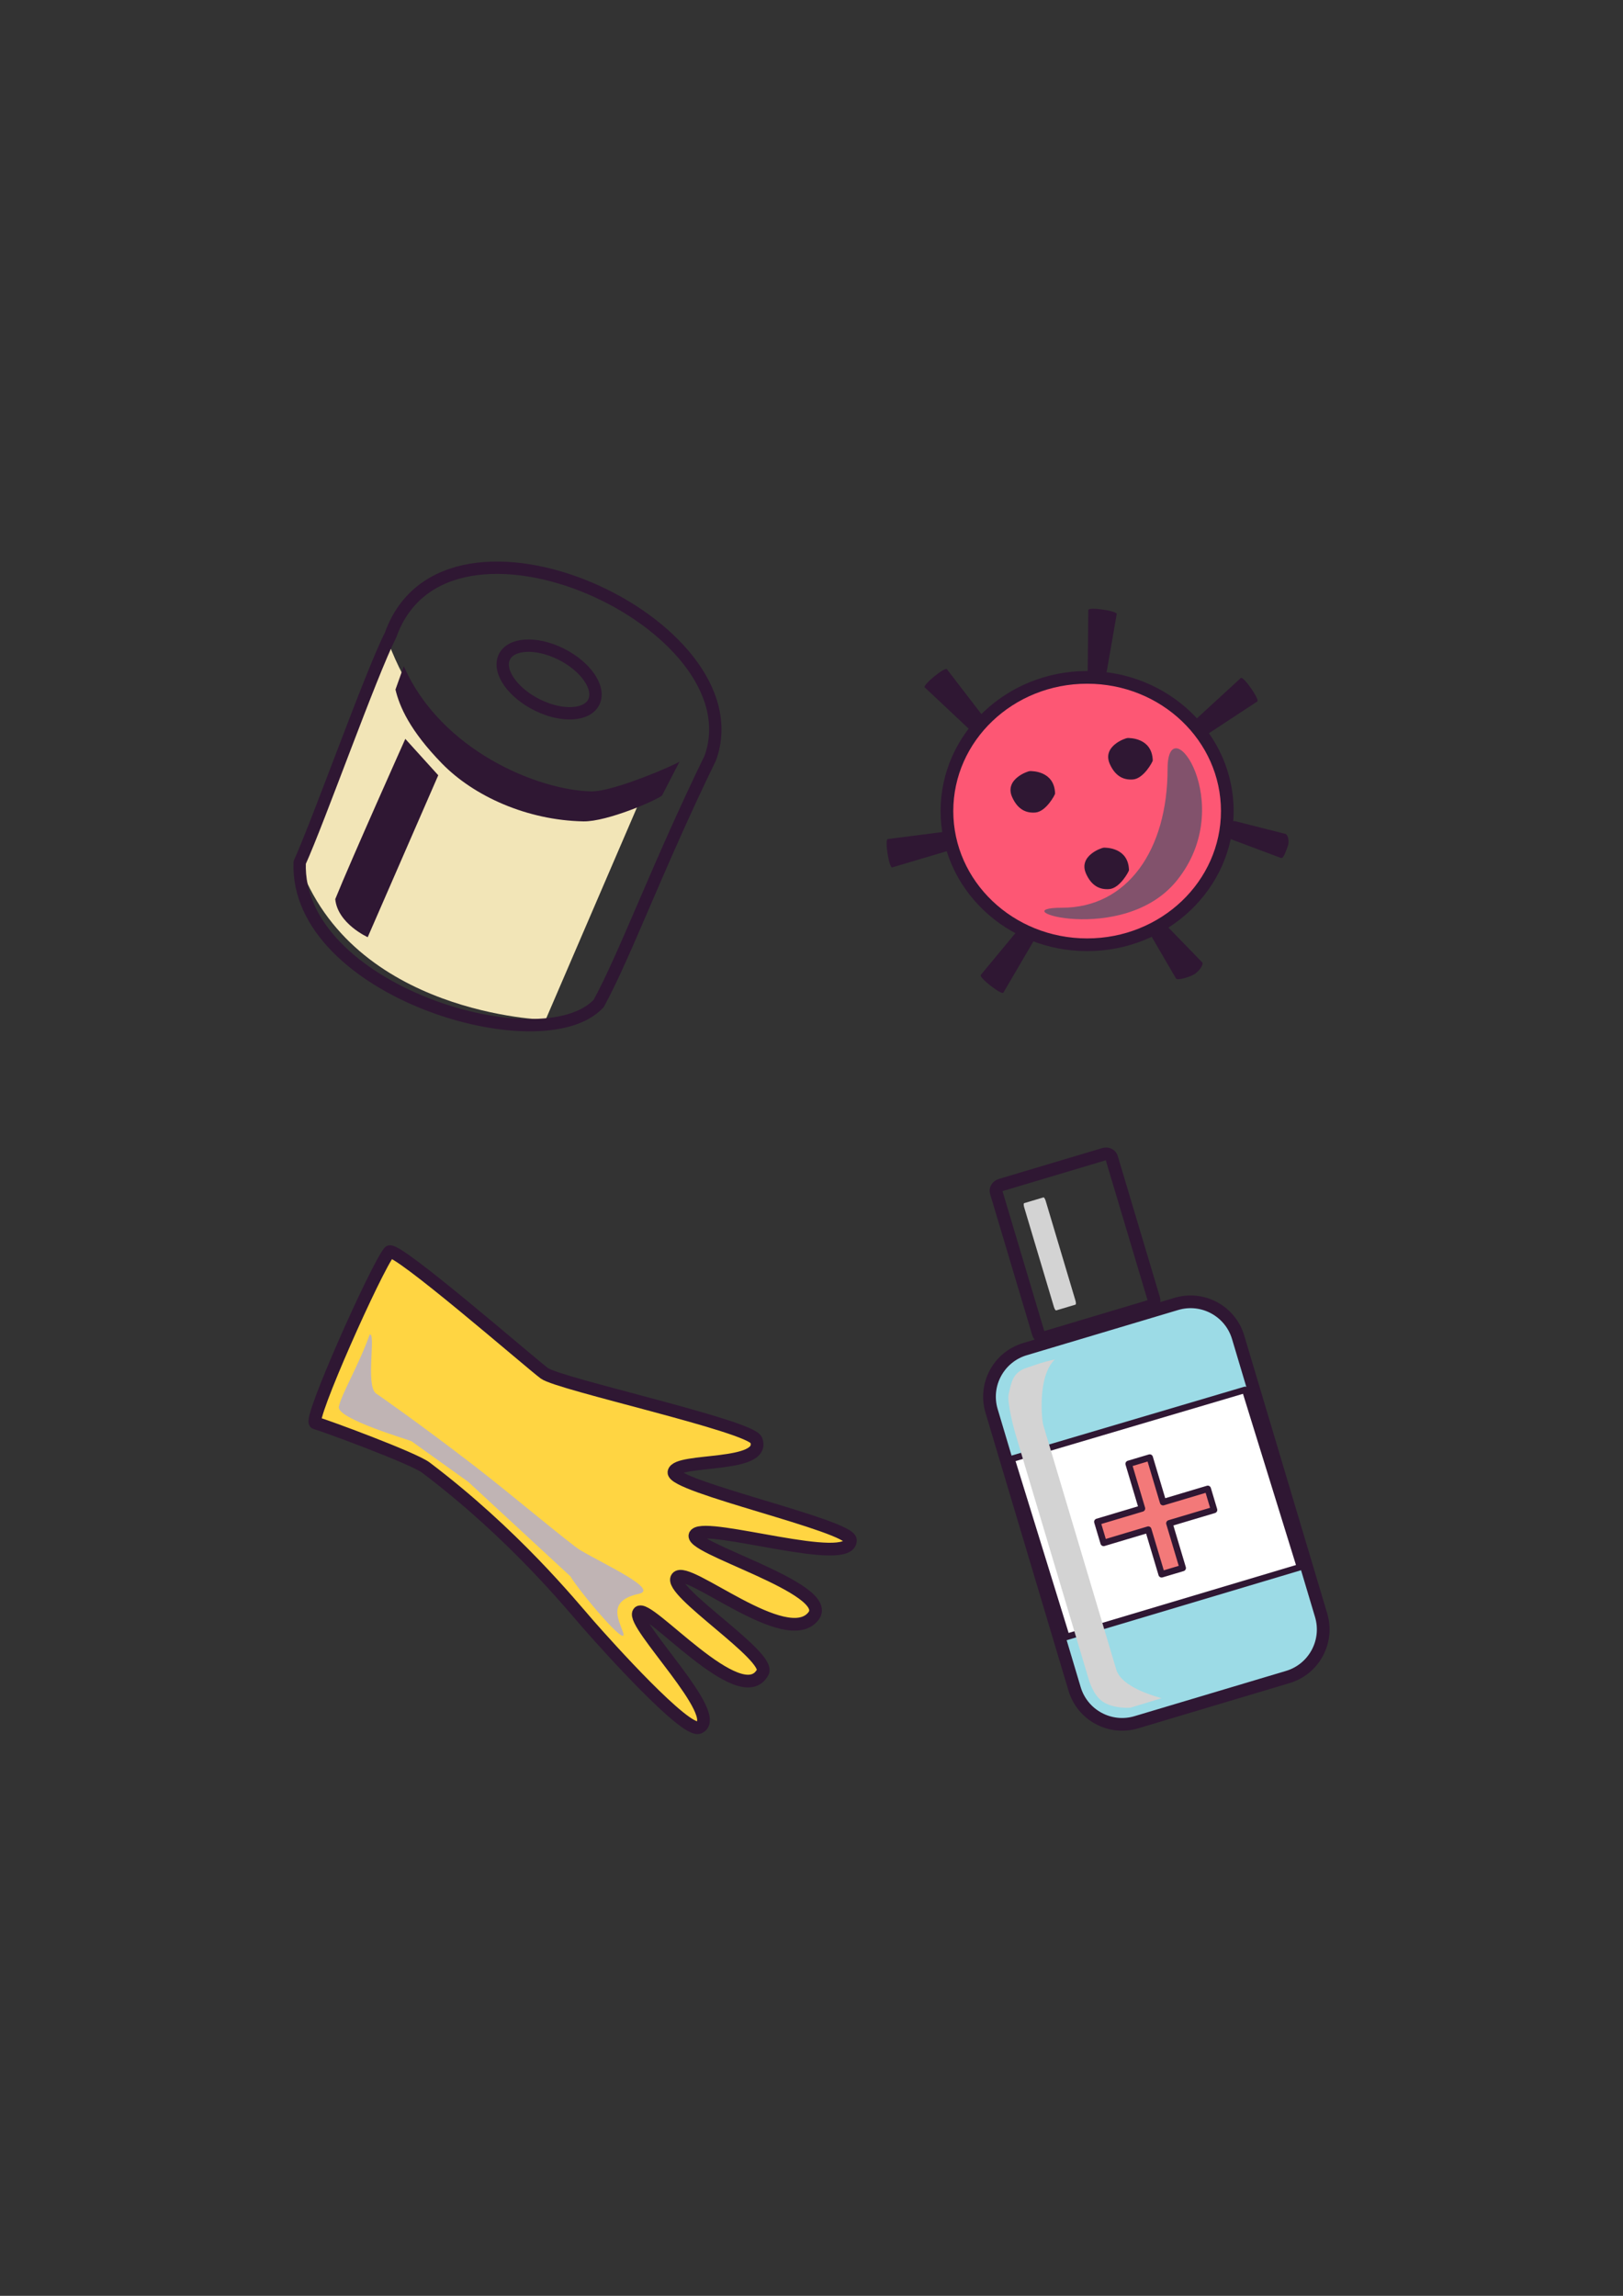 <?xml version="1.0" encoding="UTF-8" standalone="no"?>
<!-- Created with Inkscape (http://www.inkscape.org/) -->

<svg
   xmlns:dc="http://purl.org/dc/elements/1.1/"
   xmlns:cc="http://creativecommons.org/ns#"
   xmlns:rdf="http://www.w3.org/1999/02/22-rdf-syntax-ns#"
   xmlns:svg="http://www.w3.org/2000/svg"
   xmlns="http://www.w3.org/2000/svg"
   xmlns:sodipodi="http://sodipodi.sourceforge.net/DTD/sodipodi-0.dtd"
   xmlns:inkscape="http://www.inkscape.org/namespaces/inkscape"
   width="210mm"
   height="297mm"
   viewBox="0 0 210 297"
   version="1.1"
   id="svg1663"
   inkscape:version="0.92.4 (5da689c313, 2019-01-14)"
   sodipodi:docname="covid bundle 2.svg">
  <rect x="0" y="0" width="210" height="297" fill="#333333" stroke="none"/>
  <defs
     id="defs1657" />
  <sodipodi:namedview
     id="base"
     pagecolor="#ffffff"
     bordercolor="#666666"
     borderopacity="1.0"
     inkscape:pageopacity="0.0"
     inkscape:pageshadow="2"
     inkscape:zoom="0.56601563"
     inkscape:cx="281.64975"
     inkscape:cy="567.56552"
     inkscape:document-units="mm"
     inkscape:current-layer="layer1"
     showgrid="false"
     inkscape:window-width="1920"
     inkscape:window-height="1001"
     inkscape:window-x="-9"
     inkscape:window-y="-9"
     inkscape:window-maximized="1" />
  <g
     inkscape:label="Layer 1"
     inkscape:groupmode="layer"
     id="layer1">
    <g
       id="g2681"
       transform="translate(3.917,-2.997)">
      <g
         transform="translate(-5.609,-25.71)"
         id="g2621">
        <path
           inkscape:connector-curvature="0"
           id="path586"
           style="fill:#ffd542;fill-opacity:1;fill-rule:nonzero;stroke:none;stroke-width:0.103"
           d="m 72.125,206.363 c 1.882,1.401 26.699,6.806 27.409,8.634 1.418,3.651 -10.269,2.313 -10.637,4.145 -0.37,1.832 22.788,6.918 22.83,8.805 0.08,3.561 -18.445,-2.346 -20.033,-0.746 -1.588,1.601 18.065,6.976 15.248,10.58 -3.466,4.433 -16.374,-6.69 -17.643,-4.98 -1.268,1.71 12.193,10.153 11.082,12.232 -2.797,5.236 -15.013,-9.176 -16.044,-7.713 -1.031,1.463 11.151,13.432 7.797,14.865 -1.73,0.738 -11.845,-10.506 -14.317,-13.329 -2.275,-2.6 -9.65,-11.693 -21.022,-20.294 -1.616,-1.222 -13.098,-5.455 -14.296,-5.776 -0.963,-0.258 7.838,-19.997 9.561,-22.125 0.72,-0.891 18.182,14.302 20.065,15.702" />
        <path
           inkscape:connector-curvature="0"
           id="path590"
           style="fill:none;stroke:#2f1733;stroke-width:1.643;stroke-linecap:round;stroke-linejoin:bevel;stroke-miterlimit:4;stroke-dasharray:none;stroke-opacity:1"
           d="m 72.125,206.363 c 1.882,1.401 26.699,6.806 27.409,8.634 1.418,3.651 -10.269,2.313 -10.637,4.145 -0.37,1.832 22.788,6.918 22.83,8.805 0.08,3.561 -18.445,-2.346 -20.033,-0.746 -1.588,1.601 18.065,6.976 15.248,10.58 -3.466,4.433 -16.374,-6.69 -17.643,-4.98 -1.268,1.71 12.193,10.153 11.082,12.232 -2.797,5.236 -15.013,-9.176 -16.044,-7.713 -1.031,1.463 11.151,13.432 7.797,14.865 -1.73,0.738 -11.845,-10.506 -14.317,-13.329 -2.275,-2.6 -9.65,-11.693 -21.022,-20.294 -1.616,-1.222 -13.098,-5.455 -14.296,-5.776 -0.963,-0.258 7.838,-19.997 9.561,-22.125 0.72,-0.891 18.182,14.302 20.065,15.702 z" />
        <path
           inkscape:connector-curvature="0"
           id="path594"
           style="fill:#c0b4b4;fill-opacity:1;fill-rule:nonzero;stroke:none;stroke-width:0.103"
           d="m 49.524,201.358 c -1.438,4.029 -3.667,7.693 -3.989,9.343 -0.301,1.545 9.153,4.297 9.401,4.452 l 7.335,5.251 13.211,12.216 c 1.391,2.265 7.661,9.66 6.812,7.221 -0.596,-1.708 -1.991,-4.07 2.053,-4.945 2.637,-0.571 -4.203,-3.669 -7.54,-5.631 -1.273,-0.748 -8.976,-7.253 -13.628,-10.841 -7.551,-5.824 -12.866,-9.477 -12.866,-9.477 -1.329,-1.106 0.051,-7.909 -0.787,-7.589" />
      </g>
      <g
         transform="translate(34.354,-59.857)"
         id="g2644">
        <path
           inkscape:connector-curvature="0"
           id="path410"
           style="fill:#2f1733;fill-opacity:1;fill-rule:nonzero;stroke:none;stroke-width:0.103"
           d="m 128.34,172.376 c 0.247,-0.611 0.07,-1.509 -0.282,-1.64 l -6.465,-1.64 c -0.351,-0.131 -0.837,0.255 -1.084,0.865 -0.248,0.61 -0.161,1.211 0.19,1.342 l 6.763,2.54 c 0.351,0.131 0.629,-0.858 0.877,-1.467" />
        <g
           id="g2605">
          <path
             d="m 84.254,167.778 c 0,-9.552 8.12,-17.296 18.138,-17.296 10.017,0 18.138,7.744 18.138,17.296 0,9.552 -8.12,17.296 -18.138,17.296 -10.017,0 -18.138,-7.744 -18.138,-17.296"
             style="fill:#fd5774;fill-opacity:1;fill-rule:nonzero;stroke:none;stroke-width:0.103"
             id="path394"
             inkscape:connector-curvature="0" />
          <path
             d="m 84.254,167.778 c 0,-9.552 8.12,-17.296 18.138,-17.296 10.017,0 18.138,7.744 18.138,17.296 0,9.552 -8.12,17.296 -18.138,17.296 -10.017,0 -18.138,-7.744 -18.138,-17.296 z"
             style="fill:none;stroke:#2f1733;stroke-width:1.643;stroke-linecap:round;stroke-linejoin:round;stroke-miterlimit:4;stroke-dasharray:none;stroke-opacity:1"
             id="path398"
             inkscape:connector-curvature="0" />
          <path
             d="m 112.802,162.306 c 0,-8.252 9.171,4.544 1.214,14.439 -6.94,8.632 -23.117,3.538 -14.865,3.538 8.39,0 13.651,-7.391 13.651,-17.977"
             style="fill:#82526c;fill-opacity:1;fill-rule:nonzero;stroke:none;stroke-width:0.103"
             id="path402"
             inkscape:connector-curvature="0" />
          <path
             d="m 116.179,188.937 c 0.579,-0.313 1.311,-1.239 1.123,-1.563 l -4.655,-4.801 c -0.188,-0.326 -0.808,-0.336 -1.387,-0.023 -0.579,0.314 -0.895,0.832 -0.707,1.157 l 3.331,5.718 c 0.188,0.326 1.716,-0.175 2.295,-0.488"
             style="fill:#2f1733;fill-opacity:1;fill-rule:nonzero;stroke:none;stroke-width:0.103"
             id="path406"
             inkscape:connector-curvature="0" />
          <path
             d="m 122.281,150.559 -5.787,5.318 c -0.324,0.264 -0.206,0.879 0.268,1.377 0.473,0.497 1.122,0.686 1.448,0.422 l 6.203,-4.078 c 0.326,-0.264 -1.807,-3.304 -2.132,-3.039"
             style="fill:#2f1733;fill-opacity:1;fill-rule:nonzero;stroke:none;stroke-width:0.103"
             id="path414"
             inkscape:connector-curvature="0" />
          <path
             d="m 102.548,141.761 -0.083,7.858 c -0.031,0.417 0.5,0.752 1.186,0.748 0.687,-0.005 1.269,-0.348 1.299,-0.766 l 1.273,-7.315 c 0.03,-0.417 -3.645,-0.943 -3.676,-0.526"
             style="fill:#2f1733;fill-opacity:1;fill-rule:nonzero;stroke:none;stroke-width:0.103"
             id="path418"
             inkscape:connector-curvature="0" />
          <path
             d="m 81.376,151.776 5.729,5.38 c 0.287,0.305 0.893,0.141 1.354,-0.368 0.462,-0.509 0.602,-1.17 0.315,-1.475 l -4.523,-5.887 c -0.287,-0.305 -3.161,2.045 -2.875,2.35"
             style="fill:#2f1733;fill-opacity:1;fill-rule:nonzero;stroke:none;stroke-width:0.103"
             id="path422"
             inkscape:connector-curvature="0" />
          <path
             d="m 77.17,175.066 7.532,-2.238 c 0.408,-0.094 0.572,-0.7 0.365,-1.355 -0.207,-0.655 -0.707,-1.11 -1.115,-1.015 l -7.364,0.941 c -0.408,0.094 0.174,3.76 0.582,3.666"
             style="fill:#2f1733;fill-opacity:1;fill-rule:nonzero;stroke:none;stroke-width:0.103"
             id="path426"
             inkscape:connector-curvature="0" />
          <path
             d="m 91.555,191.267 3.974,-6.78 c 0.234,-0.347 -0.061,-0.901 -0.659,-1.238 -0.598,-0.338 -1.274,-0.328 -1.508,0.02 l -4.736,5.718 c -0.234,0.347 2.695,2.628 2.929,2.281"
             style="fill:#2f1733;fill-opacity:1;fill-rule:nonzero;stroke:none;stroke-width:0.103"
             id="path430"
             inkscape:connector-curvature="0" />
          <path
             d="m 102.257,175.886 c -1.049,-2.337 2.052,-3.374 2.287,-3.374 0.236,0 3.184,-0.059 3.265,2.914 0.004,0.132 -1.158,2.331 -2.546,2.446 -1.389,0.115 -2.373,-0.577 -3.006,-1.986"
             style="fill:#2f1733;fill-opacity:1;fill-rule:nonzero;stroke:none;stroke-width:0.103"
             id="path434"
             inkscape:connector-curvature="0" />
          <path
             d="m 92.695,165.98 c -1.049,-2.336 2.052,-3.374 2.287,-3.374 0.235,0 3.183,-0.059 3.265,2.914 0.004,0.132 -1.158,2.331 -2.547,2.446 -1.388,0.116 -2.372,-0.577 -3.005,-1.986"
             style="fill:#2f1733;fill-opacity:1;fill-rule:nonzero;stroke:none;stroke-width:0.103"
             id="path438"
             inkscape:connector-curvature="0" />
          <path
             d="m 105.332,161.702 c -1.049,-2.337 2.052,-3.374 2.287,-3.374 0.236,0 3.183,-0.059 3.265,2.914 0.004,0.132 -1.158,2.331 -2.547,2.446 -1.388,0.115 -2.372,-0.577 -3.005,-1.986"
             style="fill:#2f1733;fill-opacity:1;fill-rule:nonzero;stroke:none;stroke-width:0.103"
             id="path442"
             inkscape:connector-curvature="0" />
        </g>
      </g>
      <g
         transform="translate(-9.816,52.822)"
         id="g2616">
        <path
           inkscape:connector-curvature="0"
           id="path634"
           style="fill:#9cdbe6;fill-opacity:1;fill-rule:nonzero;stroke:none;stroke-width:0.103"
           d="m 158.11,118.856 -19.596,5.852 c -3.397,1.014 -5.329,4.591 -4.315,7.99 l 10.74,35.963 c 1.015,3.398 4.591,5.33 7.989,4.315 l 19.597,-5.852 c 3.397,-1.014 5.329,-4.591 4.315,-7.99 l -10.74,-35.963 c -1.014,-3.398 -4.591,-5.33 -7.989,-4.315" />
        <path
           inkscape:connector-curvature="0"
           id="path638"
           style="fill:none;stroke:#2f1733;stroke-width:1.643;stroke-linecap:round;stroke-linejoin:round;stroke-miterlimit:4;stroke-dasharray:none;stroke-opacity:1"
           d="m 158.11,118.856 -19.596,5.852 c -3.397,1.014 -5.329,4.591 -4.315,7.99 l 10.74,35.963 c 1.015,3.398 4.591,5.33 7.989,4.315 l 19.597,-5.852 c 3.397,-1.014 5.329,-4.591 4.315,-7.99 l -10.74,-35.963 c -1.014,-3.398 -4.591,-5.33 -7.989,-4.315 z" />
        <path
           inkscape:connector-curvature="0"
           id="path642"
           style="fill:none;stroke:#2f1733;stroke-width:1.643;stroke-linecap:round;stroke-linejoin:round;stroke-miterlimit:4;stroke-dasharray:none;stroke-opacity:1"
           d="m 148.74,99.487 -13.364,3.991 c -0.435,0.13 -0.696,0.542 -0.582,0.92 l 5.467,18.309 c 0.113,0.378 0.558,0.58 0.992,0.45 l 13.365,-3.991 c 0.434,-0.13 0.695,-0.541 0.582,-0.92 l -5.468,-18.309 c -0.113,-0.378 -0.557,-0.58 -0.992,-0.45 z" />
        <path
           inkscape:connector-curvature="0"
           id="path646"
           style="fill:#d3d3d3;fill-opacity:1;fill-rule:nonzero;stroke:none;stroke-width:0.103"
           d="m 140.906,105.078 -2.49,0.744 c -0.081,0.024 -0.082,0.26 -0.002,0.526 l 3.854,12.909 c 0.08,0.267 0.21,0.463 0.292,0.439 l 2.489,-0.743 c 0.082,-0.025 0.083,-0.26 0.002,-0.527 l -3.854,-12.909 c -0.08,-0.267 -0.21,-0.463 -0.292,-0.439" />
        <path
           inkscape:connector-curvature="0"
           id="path650"
           style="fill:#ffffff;fill-opacity:1;fill-rule:nonzero;stroke:none;stroke-width:0.103"
           d="m 167.004,129.973 -30.222,8.939 7.11,23.026 30.214,-9.023 z" />
        <path
           inkscape:connector-curvature="0"
           id="path654"
           style="fill:none;stroke:#2f1733;stroke-width:0.831;stroke-linecap:round;stroke-linejoin:round;stroke-miterlimit:4;stroke-dasharray:none;stroke-opacity:1"
           d="m 167.004,129.973 -30.222,8.939 7.11,23.026 30.214,-9.023 z" />
        <path
           inkscape:connector-curvature="0"
           id="path658"
           style="fill:#d3d3d3;fill-opacity:1;fill-rule:nonzero;stroke:none;stroke-width:0.103"
           d="m 142.384,126.037 c -1.817,0.418 -1.873,0.491 -3.896,1.176 -1.555,0.637 -1.718,1.754 -2.07,3.281 -0.261,1.127 0.738,4.739 0.849,5.113 l 9.439,31.609 c 0.093,0.308 0.619,2.24 1.868,3.087 1.4,0.95 3.534,0.806 3.59,0.79 l 4.022,-1.224 c 0.105,-0.031 -5.141,-1.182 -5.859,-3.734 -0.53,-1.774 -9.439,-31.609 -9.439,-31.609 -0.195,-0.653 -0.782,-6.277 1.496,-8.489" />
        <path
           inkscape:connector-curvature="0"
           id="path662"
           style="fill:#f37979;fill-opacity:1;fill-rule:nonzero;stroke:none;stroke-width:0.103"
           d="m 154.664,138.732 1.726,5.776 5.783,-1.727 0.815,2.73 -5.784,1.727 1.728,5.784 -2.73,0.815 -1.728,-5.784 -5.776,1.725 -0.815,-2.73 5.776,-1.725 -1.725,-5.777 z" />
        <path
           inkscape:connector-curvature="0"
           id="path666"
           style="fill:none;stroke:#2f1733;stroke-width:0.831;stroke-linecap:round;stroke-linejoin:round;stroke-miterlimit:4;stroke-dasharray:none;stroke-opacity:1"
           d="m 154.664,138.732 1.726,5.776 5.783,-1.727 0.815,2.73 -5.784,1.727 1.728,5.784 -2.73,0.815 -1.728,-5.784 -5.776,1.725 -0.815,-2.73 5.776,-1.725 -1.725,-5.777 z" />
      </g>
      <g
         transform="translate(2.805,-12.154)"
         id="g2628">
        <path
           inkscape:connector-curvature="0"
           id="path82"
           style="fill:#f2e5b7;fill-opacity:1;fill-rule:nonzero;stroke:none;stroke-width:0.103"
           d="m 63.872,147.078 c 0,0 -25.111,-0.622 -31.994,-20.496 4.894,-10.968 7.262,-21.213 11.656,-28.297 9.15,23.984 32.786,19.871 32.786,19.871 z" />
        <path
           inkscape:connector-curvature="0"
           id="path86"
           style="fill:none;stroke:#2f1733;stroke-width:1.597;stroke-linecap:round;stroke-linejoin:round;stroke-miterlimit:4;stroke-dasharray:none;stroke-opacity:1"
           d="m 70.747,144.96 c 3.39,-6.193 7.656,-17.839 14.441,-31.761 6.194,-17.325 -34.17,-35.942 -41.347,-15.961 -2.624,5.186 -9.257,23.903 -11.786,29.493 -0.617,16.538 31.364,26.131 38.691,18.23 z" />
        <path
           inkscape:connector-curvature="0"
           id="path90"
           style="fill:none;stroke:#2f1733;stroke-width:1.597;stroke-linecap:round;stroke-linejoin:round;stroke-miterlimit:4;stroke-dasharray:none;stroke-opacity:1"
           d="m 70.139,105.91 c 0.823,-1.831 -1.114,-4.594 -4.324,-6.172 -3.211,-1.578 -6.479,-1.373 -7.302,0.457 -0.823,1.831 1.114,4.594 4.324,6.172 3.211,1.578 6.479,1.373 7.302,-0.457 z" />
        <path
           inkscape:connector-curvature="0"
           id="path94"
           style="fill:#2f1733;fill-opacity:1;fill-rule:nonzero;stroke:none;stroke-width:0.103"
           d="m 78.943,118.056 c -0.587,0.564 -7.095,3.415 -10.194,3.353 -7.229,-0.145 -14.125,-3.217 -18.293,-7.494 -4.169,-4.277 -5.488,-7.378 -6.009,-9.558 l 1.079,-3.026 c 4.828,10.975 17.444,16.063 24.266,16.199 2.885,0.058 11.092,-3.544 11.412,-3.852 z" />
        <path
           inkscape:connector-curvature="0"
           id="path98"
           style="fill:#2f1733;fill-opacity:1;fill-rule:nonzero;stroke:none;stroke-width:0.103"
           d="m 49.983,115.444 -9.126,20.946 c 0,0 -3.895,-1.748 -4.2,-4.923 2.028,-5.021 9.064,-20.729 9.064,-20.729 z" />
      </g>
    </g>
  </g>
</svg>
